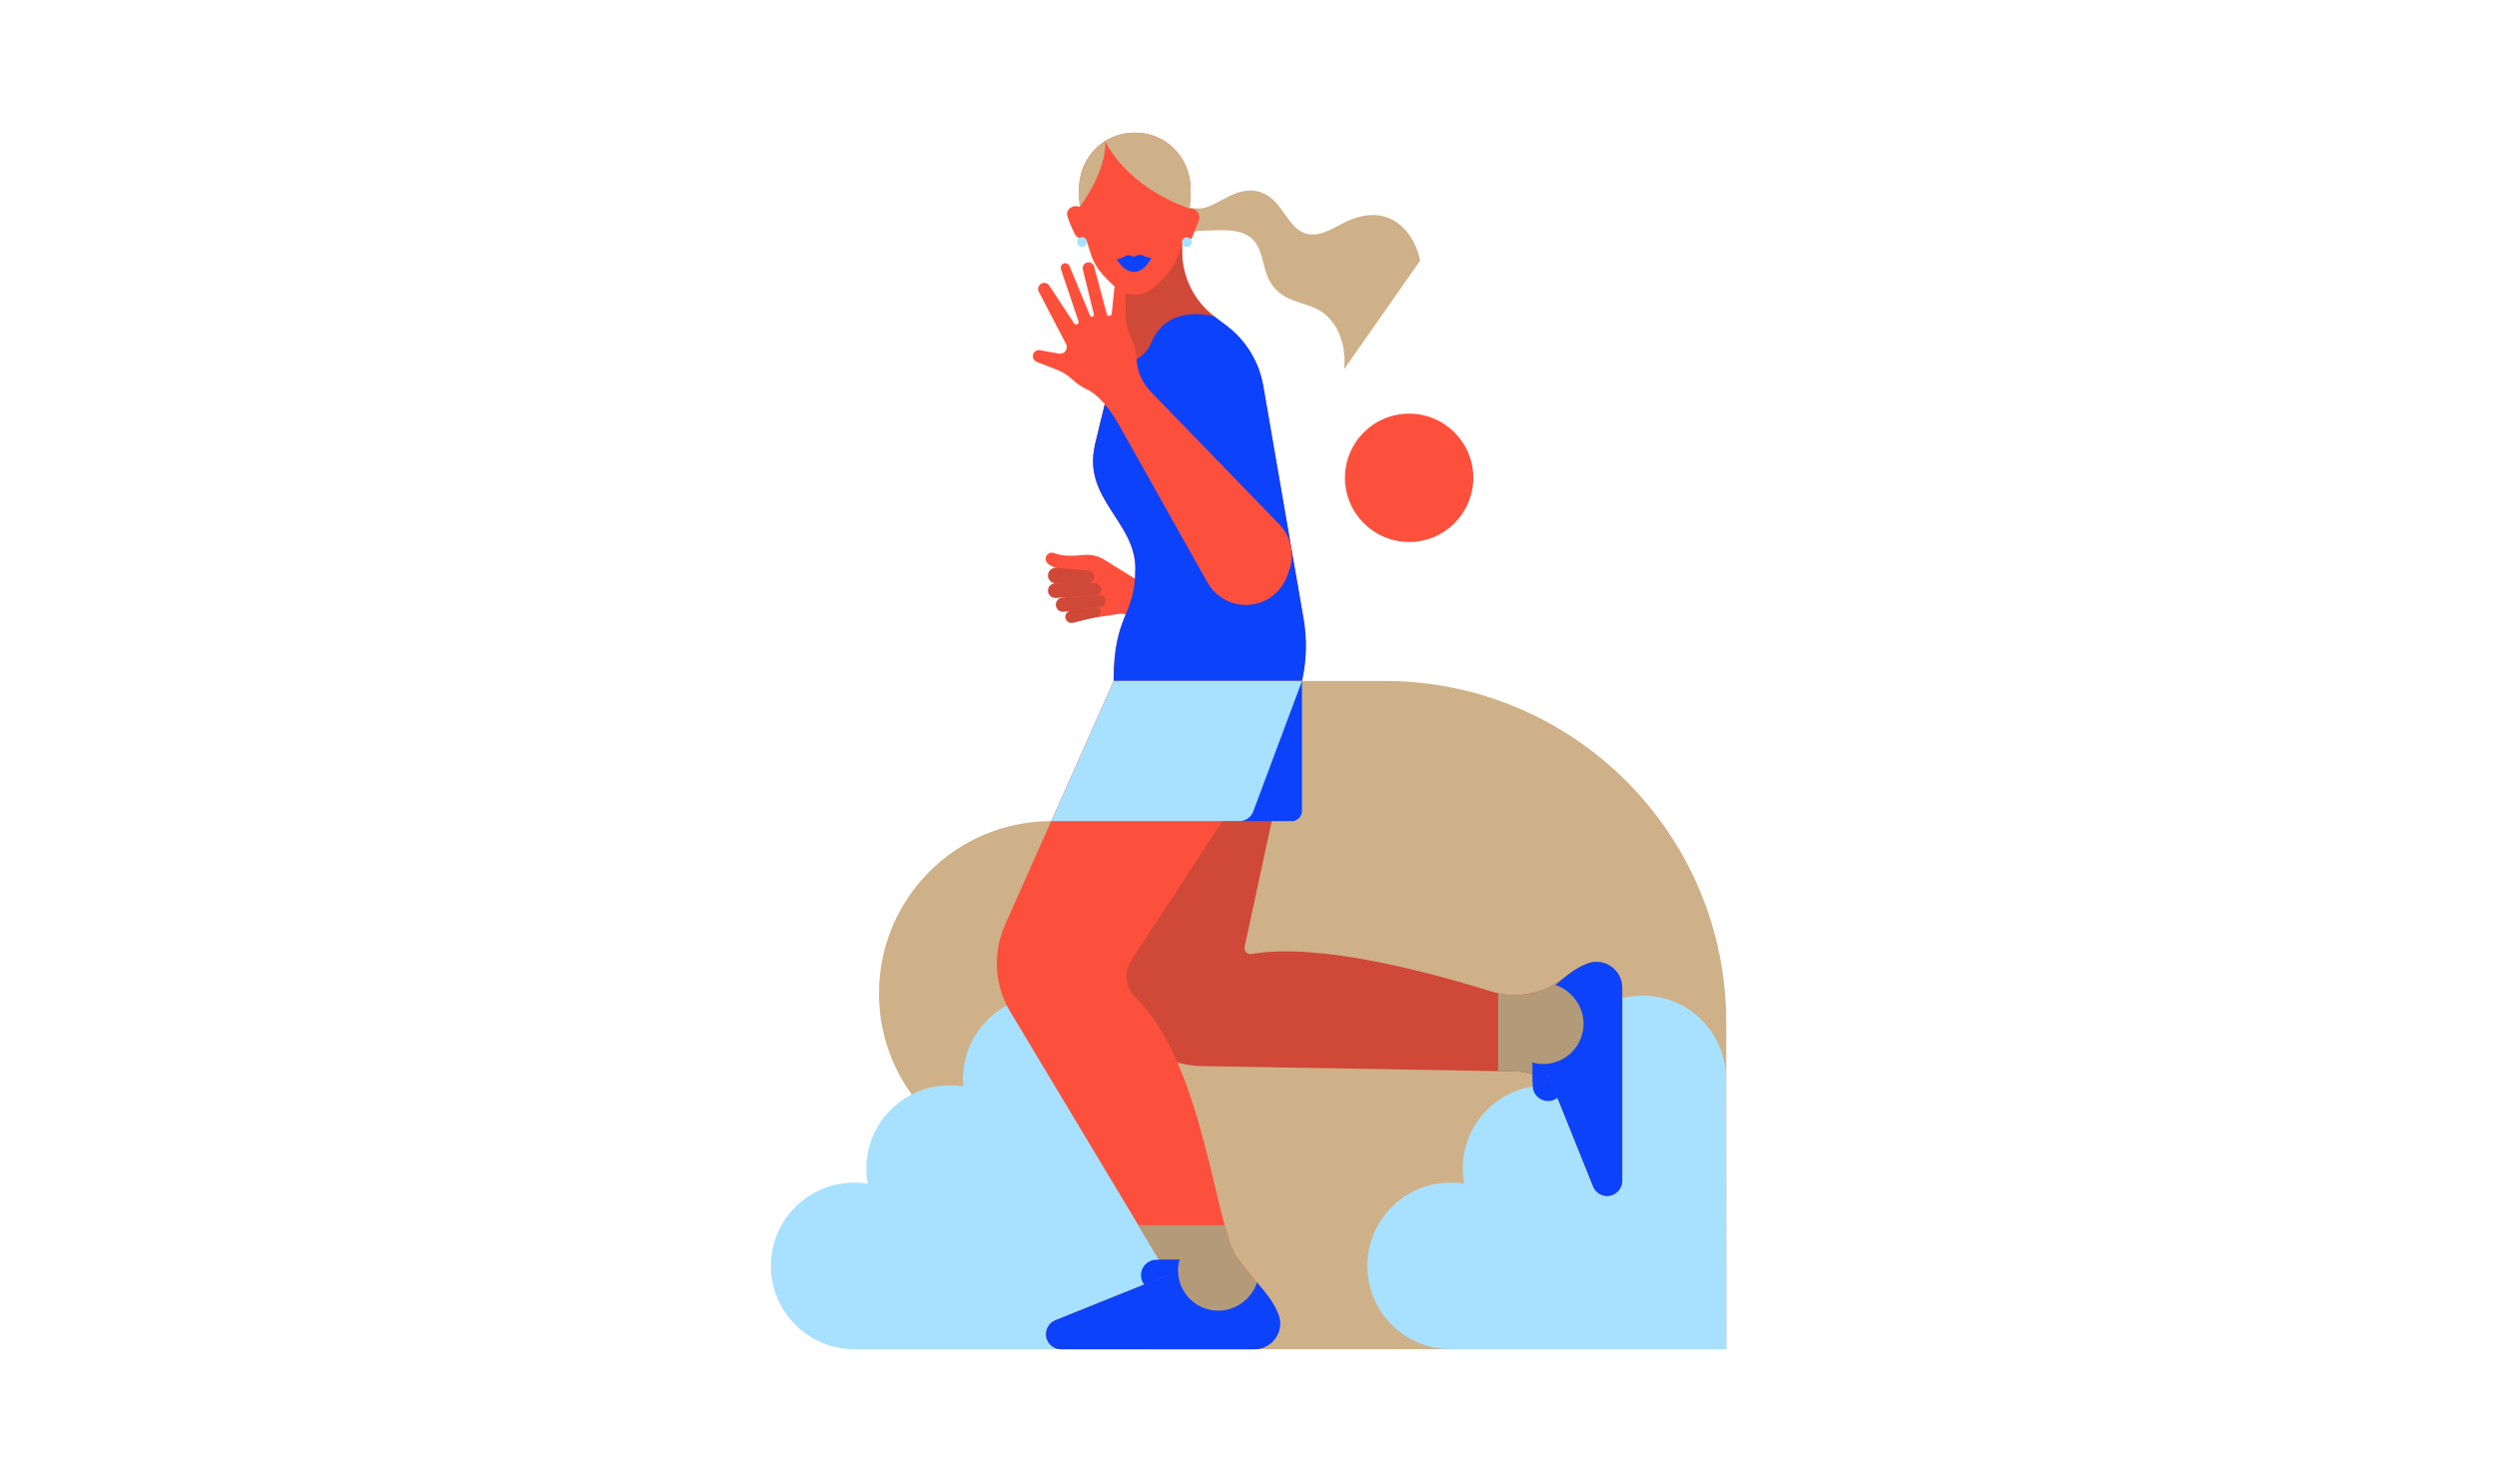 <?xml version="1.0" encoding="UTF-8"?> <!-- Generator: Adobe Illustrator 24.3.0, SVG Export Plug-In . SVG Version: 6.00 Build 0) --> <svg xmlns="http://www.w3.org/2000/svg" xmlns:xlink="http://www.w3.org/1999/xlink" version="1.1" id="Layer_1" x="0px" y="0px" viewBox="0 0 3084.9 1833.9" style="enable-background:new 0 0 3084.9 1833.9;" xml:space="preserve"> <style type="text/css"> .st0{fill:#FC503C;} .st1{fill:#CEB189;} .st2{fill:#A7E1FF;} .st3{fill:#D04837;} .st4{fill:#0C42F9;} .st5{fill:#B39A78;} </style> <g> <path class="st0" d="M1305.2,701.5c0,0-4.8-0.4-10.5-5c-3.6-2.9-3.8-8.3-0.5-11.5l0,0c2.2-2.2,5.5-2.8,8.3-1.6 c5.2,2.2,15.9,4.7,35.4,2.4c9.3-1.1,18.8,1,26.8,6l42.5,26.4v56.7c0,0-10-18.6-24.5-16.4c-44.8,6.7-36.4,5.7-57.5,11L1305.2,701.5z "></path> <circle class="st1" cx="1298.8" cy="1227.5" r="212.9"></circle> <path class="st1" d="M2132.7,1667.2v-403.7c0-233.1-189-422.1-422.1-422.1h-154.6L1276,1346.3l146.5,320.9H2132.7z"></path> <path class="st2" d="M1409.6,1385l-24.4-7c6.6-13.6,10.3-28.8,10.3-44.9c0-56.9-46.1-102.9-102.9-102.9 c-56.9,0-102.9,46.1-102.9,102.9c0,3.2,0.2,6.3,0.4,9.4c-5.5-0.9-11.2-1.4-16.9-1.4c-56.9,0-102.9,46.1-102.9,102.9 c0,6.4,0.6,12.6,1.7,18.6c-5.4-0.9-11-1.3-16.7-1.3c-56.9,0-102.9,46.1-102.9,102.9c0,56.9,46.1,102.9,102.9,102.9h367.3 l64.1-102.9L1409.6,1385z"></path> <path class="st2" d="M2132.4,1333.1c0-56.9-46.1-102.9-102.9-102.9s-102.9,46.1-102.9,102.9c0,3.2,0.2,6.3,0.4,9.4 c-5.5-0.9-11.2-1.4-16.9-1.4c-56.9,0-102.9,46.1-102.9,102.9c0,6.4,0.6,12.6,1.7,18.6c-5.4-0.9-11-1.3-16.7-1.3 c-56.9,0-102.9,46.1-102.9,102.9c0,56.9,46.1,102.9,102.9,102.9h340.6C2132.7,1667.2,2132.4,1349.2,2132.4,1333.1z"></path> <path class="st3" d="M1343.8,720.7h-39.5c-5.3,0-9.6-4.3-9.6-9.6l0,0c0-5.7,4.9-10.1,10.5-9.6l39.4,3.6c4,0.4,7.1,3.7,7.1,7.8v0 C1351.7,717.2,1348.2,720.7,1343.8,720.7z"></path> <path class="st3" d="M1353.3,735.8l-48.9,3.1c-5.2,0.3-9.7-3.8-9.7-9.1l0,0c0-5,4.1-9.1,9.1-9.1h49c4.2,0,7.6,3.4,7.6,7.6l0,0 C1360.4,732.3,1357.3,735.6,1353.3,735.8z"></path> <path class="st3" d="M1360,749.6l-45.6,6.3c-5.3,0.7-10-3.4-10-8.7l0,0c0-4.7,3.6-8.5,8.3-8.8l45.9-2.8c4.1-0.2,7.5,3,7.5,7l0,0 C1366.1,746.2,1363.5,749.2,1360,749.6z"></path> <path class="st3" d="M1355.7,761.8l-30.3,7.6c-4.7,1.2-9.3-2.4-9.3-7.2l0,0c0-3.7,2.7-6.9,6.4-7.4l31-4.3c3.4-0.5,6.5,2.2,6.5,5.7 l0,0C1360,758.8,1358.2,761.1,1355.7,761.8z"></path> <path class="st3" d="M1961.2,1190.6c-10.7,4.1-19.4,10-28.6,17.4c-25.5,20.4-59.6,26.6-90.8,16.9c-73.9-23.1-212.7-60.7-295.7-46.1 c-5.1,0.9-9.6-3.6-8.5-8.7l70.7-327.7L1368.8,980l21.5,285.9c21.2,31.5,56.4,50.7,94.4,51.4l388.5,6.6 c23.4,0.4,44.2,14.8,52.9,36.5l42.2,105.5c3,7.5,10.6,12.3,18.8,11.6c9.7-0.8,17-9.2,17-18.9l0-238.2 C2004.1,1198.2,1981.9,1182.6,1961.2,1190.6z"></path> <path class="st0" d="M1528.6,1554.5c-27-36.4-41.4-240.8-125.5-321.7c-12.7-12.2-15-31.6-5.4-46.3L1581,906.7 c27.5-42,38-92.8,29.4-142.3l-49.7-287.3c-5.1-29.9-21.5-56.7-45.7-74.9l-14.5-10.9c-25.2-19-40.1-48.8-40.1-80.4v-18l-72.9,60.1 v58.4c0,0-20.1,76-34.8,138.4c-15.6,66.2,49.9,94.7,49.9,152.4c0,59.9-26.8,55.5-26.8,139.1l-134.2,301.5 c-15.4,34.7-13,74.7,6.5,107.3l195.1,325.2l-139.2,56c-7,2.8-11.7,9.7-11.7,17.3l0,0c0,10.3,8.3,18.6,18.6,18.6h238.6 c22.2,0,37.8-22.3,29.8-43C1570.3,1600.4,1552.3,1586.4,1528.6,1554.5z"></path> <path class="st3" d="M1500.5,391.3c-25.2-19-40.1-48.8-40.1-80.4v-18l-72.9,60.1v58.4c0,0-20.1,76-34.8,138.4"></path> <g> <path class="st1" d="M1425.4,263.5c12,12.7,28.7,23.5,46.1,22.5c40.3-2.3,64.9-4.5,78.4,12.3c9.7,12.1,10.1,28.9,16,43.3 c14.2,34.3,47.3,29.5,68.1,44.4c21.1,15.1,29.5,44.5,26.5,70.3l93.9-134c-2.3-18.7-25.5-73.5-84.1-51.5 c-18.2,6.8-35.1,22-54.2,18.4c-25.5-4.7-30.1-40.6-56.7-51c-31.6-12.3-55.9,19.4-77.8,19.4c-19.5,0-37.2-7.1-49.8-22.1"></path> </g> <path class="st4" d="M1608.5,841.4l-98.2,173.2h85.6c6.9,0,12.6-5.6,12.6-12.6V841.4z"></path> <path class="st4" d="M1422.5,423.3c-11.9,28.7-45,26.8-45,26.8c-7.1,27.6-16.7,65.7-24.7,99.7c-15.6,66.2,49.9,94.7,49.9,152.4 c0,59.9-26.8,55.5-26.8,139.1h232.7c5.6-25.1,6.3-51.2,1.9-76.9l-49.7-287.3c-5.1-29.9-21.5-56.7-45.7-74.9l-14.5-10.9 C1500.5,391.3,1443.1,373.4,1422.5,423.3z"></path> <path class="st0" d="M1613.3,814.4"></path> <path class="st0" d="M1481.4,266c-0.9-3.4-3.3-6.2-6.5-7.5c-1.8-0.7-3.6-0.9-5.2-0.7c0,0,0,0,0,0c0,0,0-0.1,0-0.1c0,0,0,0,0,0 c0.8-7.5,1.2-15.6,1.2-24.5c-0.2-38.5-30.3-69.5-68.8-69.3c-38.5-0.3-68.7,30.7-69,69.2c-0.1,8.1,0.3,15.6,0.9,22.6 c0.8,0.3,0.8,0.3,0,0c-2.2-0.9-4.6-1.4-7.2-0.8c-4.3,0.9-8.1,4.3-8.5,8.7c-0.5,5.6,9.7,25.8,9.7,25.8c2.7,5.9,14.3,7.7,14.3,7.7 c1.4,4.3,4.8,15.3,6.1,19c6.3,18.1,19.5,29.1,29.6,38.9c9.2,9,21.5,9.1,23.7,9.1c2.2,0,14.5-0.1,23.8-9 c10.1-9.8,23.3-20.7,29.7-38.8c0.9-2.6,5.5-16.1,5.5-16.1c4.9-0.4,10.1-1.6,12.5-7.7l7.2-18.4c0.2-0.3,0.3-0.6,0.5-1l0.1-0.2l0,0 C1481.8,270.8,1482,268.5,1481.4,266z"></path> <path class="st2" d="M1375.9,841.4l-77.1,173.2h211.6h20.8c7.6,0,14.4-4.7,17.1-11.9l60.3-161.4H1375.9z"></path> <g> <path class="st1" d="M1402,164c-13.6-0.1-26.1,3.7-36.6,10.3c0,0,23.3,54.7,104.2,83.4v0c0.8-7.5,1.2-15.6,1.2-24.4 C1470.6,194.8,1440.5,163.8,1402,164z"></path> <path class="st1" d="M1365.4,174.3c-19.4,12.2-32.1,33.9-32.3,58.8c-0.1,8.1,0.3,15.6,0.9,22.6 C1334,255.7,1367.5,211.8,1365.4,174.3z"></path> </g> <circle class="st0" cx="1740.9" cy="590.4" r="79.3"></circle> <path class="st0" d="M1580.7,648.1l-159.8-164.9l0,0c-11.8-13-16-26.4-16.9-41.6c-0.6-9.8-3.2-17.3-6-22.7 c-4.8-9.4-7.3-19.9-7.3-30.5l-0.3-30.8c0-3.3-2.3-6.1-5.6-6.7c-4-0.8-7.8,2-8.2,6.1l-3.1,30.5c-0.2,1.8-1.9,3.1-3.7,2.8 c-1.2-0.2-2.1-1.1-2.4-2.3l-15.6-58.5c-1-3.7-4.7-6-8.5-5.2l0,0c-4,0.8-6.5,4.8-5.5,8.8l13.6,55.3c0.3,1.4-0.6,2.8-2,3 c-1.1,0.2-2.3-0.4-2.7-1.5l-25.4-61.2c-0.9-2.2-3.2-3.6-5.6-3.5c-3.7,0.3-6.1,3.9-5,7.4l21.7,64.4c0.5,1.4-0.2,3-1.5,3.7 c-1.4,0.7-3,0.2-3.8-1.1l-30.8-46.7c-2.2-3.4-6.7-4.4-10.1-2.3c-3.4,2-4.6,6.4-2.8,9.9l33.6,64.5c3.1,6-2,13.1-8.7,11.9l-23.5-4.2 c-4.8-0.9-9.1,3-8.8,7.9l0,0c0.2,2.9,2.1,5.4,4.8,6.5l25.3,9.9c6.7,2.6,12.8,6.4,18,11.3c6.6,6.1,12.7,10,18,12.4 c15.8,7.2,29,25.2,39.5,42.9l0,0l110.1,196.1c7.6,13.6,20.8,23.3,36,26.6l0,0c26.9,5.8,53.9-9.5,62.9-35.6l2.5-7.2 C1599.7,684.2,1594.9,662.8,1580.7,648.1z"></path> <path class="st4" d="M1412.6,315.9c-2.7-1.3-5.7-1.3-8.4-0.1l-3.3,1.5l-3.4-1.2c-2.8-1-5.8-0.7-8.3,0.8c-2.7,1.6-6.2,3.3-9.6,3.4 c0,0,8.6,16.2,22,15.6c13.4-0.5,20.7-17.3,20.7-17.3C1419.1,318.6,1415.5,317.2,1412.6,315.9z"></path> <circle class="st2" cx="1336.8" cy="299.1" r="6"></circle> <circle class="st2" cx="1466.3" cy="299.3" r="6"></circle> <path class="st5" d="M1579.5,1624.2c-9.2-23.8-27.2-37.8-50.9-69.7c-5.5-7.4-10.5-21.8-15.6-40.7h-106.6l36.9,61.5l-139.2,56 c-7,2.8-11.7,9.7-11.7,17.3c0,10.3,8.3,18.6,18.6,18.6h238.6C1571.9,1667.2,1587.5,1644.9,1579.5,1624.2z"></path> <path class="st4" d="M1579.5,1624.2c-5.7-14.8-14.8-25.7-26.5-39.5c0,0,0,0,0,0c-6.5,19.8-25.8,34.8-47.9,34.8 c-27.4,0-49.7-22.2-49.7-49.7c0-4.6,0.6-9,1.8-13.2h-25.2l11.2,18.7l-40.3,16.2l-98.9,39.8c-7,2.8-11.7,9.7-11.7,17.3 c0,10.3,8.3,18.6,18.6,18.6h238.6C1571.9,1667.2,1587.5,1644.9,1579.5,1624.2z"></path> <path class="st4" d="M1457.3,1556.6h-28.6c-16,0-24.9,18.5-14.8,31l0,0l29.5-12.2L1457.3,1556.6z"></path> <path class="st5" d="M1961.1,1190.6c-10.7,4.1-19.4,10-28.6,17.4c-23.1,18.5-53.1,25.3-81.7,19.2v96.3l22.4,0.4 c10.6,0.2,20.7,3.3,29.4,8.6l9.7-5.8l11.6,28.9c0.8,1.5,1.5,3.1,2.2,4.8l42.2,105.5l0,0.1c0,0,0,0,0,0.1c0.2,0.4,0.4,0.9,0.6,1.3 c0.1,0.2,0.2,0.3,0.2,0.4c0.1,0.3,0.3,0.6,0.5,0.8c0.1,0.2,0.2,0.3,0.3,0.5c0.2,0.2,0.3,0.5,0.5,0.7c0.1,0.2,0.2,0.3,0.4,0.5 c0.2,0.2,0.3,0.4,0.5,0.6c0.1,0.2,0.3,0.3,0.4,0.5c0.2,0.2,0.4,0.4,0.5,0.6c0.1,0.2,0.3,0.3,0.5,0.4c0.2,0.2,0.4,0.4,0.6,0.5 c0.2,0.1,0.3,0.3,0.5,0.4c0.2,0.2,0.4,0.3,0.6,0.5c0.2,0.1,0.3,0.3,0.5,0.4c0.2,0.1,0.4,0.3,0.6,0.4c0.2,0.1,0.4,0.2,0.5,0.3 c0.2,0.1,0.4,0.3,0.7,0.4c0.2,0.1,0.4,0.2,0.6,0.3c0.2,0.1,0.5,0.2,0.7,0.3c0.2,0.1,0.4,0.2,0.6,0.3c0.2,0.1,0.5,0.2,0.7,0.3 c0.2,0.1,0.4,0.1,0.6,0.2c0.3,0.1,0.5,0.2,0.8,0.2c0.2,0.1,0.4,0.1,0.6,0.2c0.3,0.1,0.6,0.1,0.9,0.2c0.2,0,0.4,0.1,0.6,0.1 c0.3,0.1,0.7,0.1,1,0.1c0.2,0,0.3,0,0.4,0.1c0.5,0,1,0.1,1.5,0.1c0,0,0,0,0,0c0.4,0,0.9,0,1.3-0.1c0.1,0,0.2,0,0.3,0 c0.2,0,0.3,0,0.5-0.1c0.1,0,0.3,0,0.4-0.1c0.2,0,0.4-0.1,0.6-0.1c0.1,0,0.2,0,0.3-0.1c0.2,0,0.5-0.1,0.7-0.1c0,0,0.1,0,0.1,0 c8.3-2,14.3-9.7,14.3-18.5v-238.2C2004.1,1198.2,1981.9,1182.6,1961.1,1190.6z"></path> <path class="st4" d="M1961.1,1190.6c-14.8,5.7-25.7,14.8-39.5,26.5c0,0,0,0,0,0c19.8,6.5,34.8,25.8,34.8,47.9 c0,27.4-22.2,49.7-49.7,49.7c-4.6,0-9-0.6-13.2-1.8v25.2l18.7-11.2l16.2,40.3l39.8,98.9c2.8,7,9.7,11.7,17.3,11.7 c10.3,0,18.6-8.3,18.6-18.6v-238.6C2004.1,1198.2,1981.9,1182.6,1961.1,1190.6z"></path> <path class="st4" d="M1893.6,1312.8v28.6c0,16,18.5,24.9,31,14.8h0l-12.2-29.5L1893.6,1312.8z"></path> </g> </svg> 